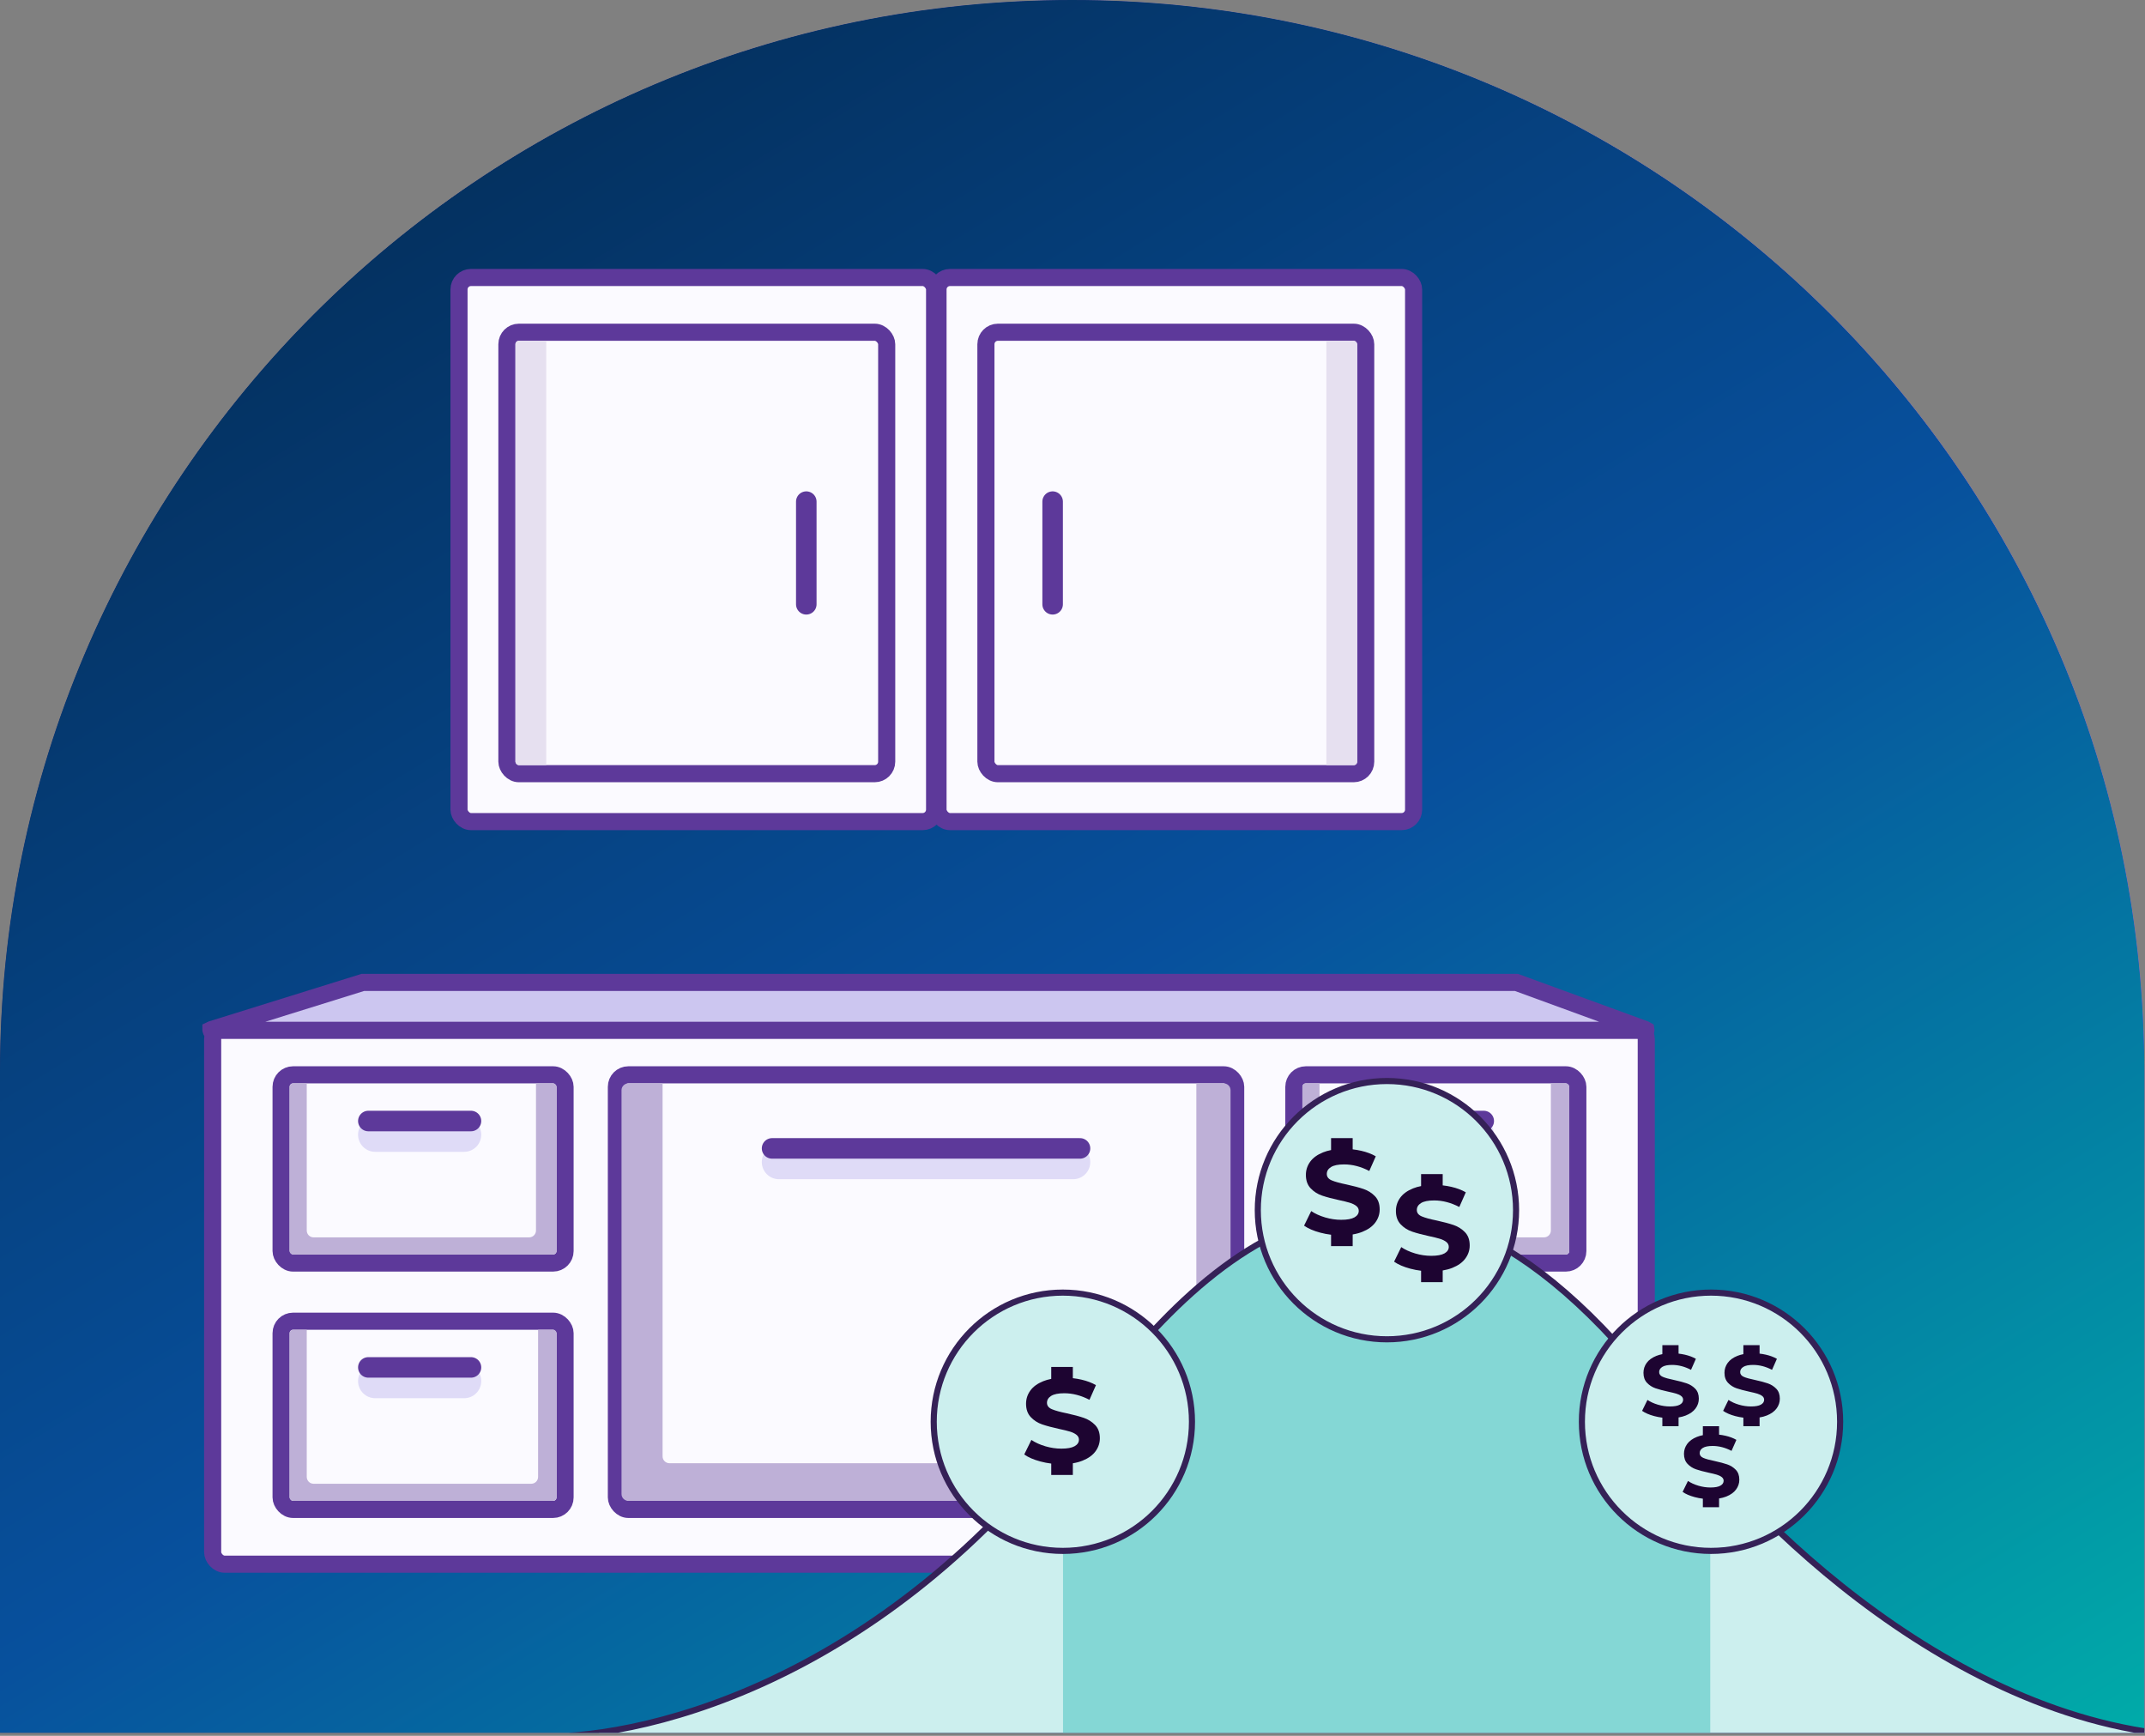 <?xml version="1.0" encoding="UTF-8"?><svg width="351" height="284" viewBox="0 0 351 284" fill="none" xmlns="http://www.w3.org/2000/svg">
<rect x="0" y="0" width="351" height="284" fill="#808080" stroke="none"/>
<g clip-path="url(#clip0_2_85)">
<path d="M0 175.439C0 78.547 78.547 0 175.439 0C272.332 0 350.879 78.547 350.879 175.439V283.5H0V175.439Z" fill="url(#paint0_linear_2_85)"/>
<path d="M0 175.439C0 78.547 78.547 0 175.439 0C272.332 0 350.879 78.547 350.879 175.439V283.5H0V175.439Z" fill="url(#paint1_linear_2_85)"/>
<path d="M0 175.439C0 78.547 78.547 0 175.439 0C272.332 0 350.879 78.547 350.879 175.439V283.5H0V175.439Z" fill="url(#paint2_linear_2_85)"/>
<rect x="75.11" y="45.4" width="77.824" height="89.022" rx="1.96" fill="#FBFAFF" stroke="#5D399A" stroke-width="2.799"/>
<rect x="82.948" y="54.358" width="62.147" height="72.225" rx="1.96" fill="#FBFAFF" stroke="#5D399A" stroke-width="2.799"/>
<path d="M131.938 98.869V82.072" stroke="#5D399A" stroke-width="3.359" stroke-linecap="round"/>
<path d="M84.348 56.318C84.348 56.008 84.598 55.758 84.908 55.758H89.387V125.183H84.908C84.598 125.183 84.348 124.933 84.348 124.623V56.318Z" fill="#E6E0F0"/>
<rect x="153.493" y="45.4" width="77.824" height="89.022" rx="1.96" fill="#FBFAFF" stroke="#5D399A" stroke-width="2.799"/>
<rect x="161.332" y="54.358" width="62.147" height="72.225" rx="1.96" fill="#FBFAFF" stroke="#5D399A" stroke-width="2.799"/>
<path d="M172.249 98.869V82.072" stroke="#5D399A" stroke-width="3.359" stroke-linecap="round"/>
<path d="M222.079 56.318C222.079 56.008 221.828 55.758 221.519 55.758H217.04V125.183H221.519C221.828 125.183 222.079 124.933 222.079 124.623V56.318Z" fill="#E6E0F0"/>
<rect x="34.798" y="168.014" width="234.591" height="87.902" rx="1.96" fill="#FBFAFF" stroke="#5D399A" stroke-width="2.799"/>
<rect x="45.996" y="175.853" width="46.47" height="30.794" rx="1.96" fill="#FBFAFF" stroke="#5D399A" stroke-width="2.799"/>
<rect x="100.864" y="175.853" width="101.339" height="71.105" rx="1.96" fill="#FBFAFF" stroke="#5D399A" stroke-width="2.799"/>
<rect x="45.996" y="216.164" width="46.47" height="30.794" rx="1.96" fill="#FBFAFF" stroke="#5D399A" stroke-width="2.799"/>
<rect x="211.721" y="175.853" width="46.47" height="30.794" rx="1.96" fill="#FBFAFF" stroke="#5D399A" stroke-width="2.799"/>
<rect x="211.721" y="216.164" width="46.47" height="30.794" rx="1.96" fill="#FBFAFF" stroke="#5D399A" stroke-width="2.799"/>
<path d="M61.392 185.651H75.949" stroke="#DFDBF7" stroke-width="5.599" stroke-linecap="round"/>
<path d="M227.118 185.651H241.675" stroke="#DFDBF7" stroke-width="5.599" stroke-linecap="round"/>
<path d="M227.118 225.962H241.675" stroke="#DFDBF7" stroke-width="5.599" stroke-linecap="round"/>
<path d="M127.459 190.13L175.609 190.13" stroke="#DFDBF7" stroke-width="5.599" stroke-linecap="round"/>
<path d="M61.392 225.962H75.949" stroke="#DFDBF7" stroke-width="5.599" stroke-linecap="round"/>
<path d="M60.273 183.411H77.069" stroke="#5D399A" stroke-width="3.359" stroke-linecap="round"/>
<path d="M126.339 187.89L176.729 187.89" stroke="#5D399A" stroke-width="3.359" stroke-linecap="round"/>
<path d="M60.273 223.723H77.069" stroke="#5D399A" stroke-width="3.359" stroke-linecap="round"/>
<path d="M225.998 183.411H242.795" stroke="#5D399A" stroke-width="3.359" stroke-linecap="round"/>
<path d="M225.998 223.723H242.795" stroke="#5D399A" stroke-width="3.359" stroke-linecap="round"/>
<path d="M34.552 168.465L59.366 160.736H248.146L269.301 168.466C269.32 168.472 269.331 168.478 269.338 168.482C269.34 168.491 269.341 168.506 269.337 168.528C269.333 168.55 269.327 168.564 269.322 168.571C269.315 168.573 269.301 168.574 269.282 168.574H34.569C34.549 168.574 34.535 168.573 34.527 168.571C34.527 168.571 34.527 168.571 34.526 168.57C34.522 168.56 34.516 168.545 34.513 168.527C34.51 168.508 34.511 168.492 34.513 168.481C34.513 168.481 34.513 168.48 34.513 168.48C34.521 168.476 34.533 168.471 34.552 168.465Z" fill="#CCC6F0" stroke="#5D399A" stroke-width="2.799"/>
<path d="M108.423 177.252H102.824C102.205 177.252 101.704 177.754 101.704 178.372V244.438C101.704 245.057 102.205 245.558 102.824 245.558H200.244C200.862 245.558 201.363 245.057 201.363 244.438V178.372C201.363 177.754 200.862 177.252 200.244 177.252H195.765V238.28C195.765 238.898 195.263 239.399 194.645 239.399H109.542C108.924 239.399 108.423 238.898 108.423 238.28V177.252Z" fill="#BEB0D7"/>
<path d="M215.92 177.252H213.681C213.372 177.252 213.121 177.503 213.121 177.812V204.687C213.121 204.996 213.372 205.247 213.681 205.247H256.232C256.541 205.247 256.792 204.996 256.792 204.687V177.812C256.792 177.503 256.541 177.252 256.232 177.252H253.779V201.327C253.779 201.946 253.277 202.447 252.659 202.447H217.04C216.422 202.447 215.92 201.946 215.92 201.327V177.252Z" fill="#BEB0D7"/>
<path d="M215.92 217.564H213.681C213.372 217.564 213.121 217.815 213.121 218.124V244.998C213.121 245.308 213.372 245.558 213.681 245.558H256.792C257.101 245.558 257.352 245.308 257.352 244.998V218.124C257.352 217.815 257.101 217.564 256.792 217.564H254.338V241.639C254.338 242.257 253.837 242.759 253.219 242.759H217.04C216.422 242.759 215.92 242.257 215.92 241.639V217.564Z" fill="#BEB0D7"/>
<path d="M50.195 217.564H47.955C47.646 217.564 47.395 217.815 47.395 218.124V244.998C47.395 245.308 47.646 245.558 47.955 245.558H90.506C90.816 245.558 91.066 245.308 91.066 244.998V218.124C91.066 217.815 90.816 217.564 90.506 217.564H88.053V241.639C88.053 242.257 87.552 242.759 86.933 242.759H51.315C50.696 242.759 50.195 242.257 50.195 241.639V217.564Z" fill="#BEB0D7"/>
<path d="M50.195 177.252H47.955C47.646 177.252 47.395 177.503 47.395 177.812V204.687C47.395 204.996 47.646 205.247 47.955 205.247H90.506C90.816 205.247 91.066 204.996 91.066 204.687V177.812C91.066 177.503 90.816 177.252 90.506 177.252H87.707V201.327C87.707 201.946 87.206 202.447 86.587 202.447H51.315C50.696 202.447 50.195 201.946 50.195 201.327V177.252Z" fill="#BEB0D7"/>
<path d="M92.35 284.044C90.361 284.15 88.567 284.143 87 284.044H92.35C111.106 283.041 147.338 271.927 176.891 232.161C195.85 206.65 229.23 170.082 274.627 232.161C287.138 249.269 320.272 281.808 358.021 284.044H366.153C363.423 284.209 360.71 284.203 358.021 284.044H92.35Z" fill="#CCEFEE"/>
<path opacity="0.7" fill-rule="evenodd" clip-rule="evenodd" d="M279.858 238.767C277.848 236.403 276.096 234.179 274.628 232.167C229.231 169.949 195.851 206.599 176.892 232.167C175.918 233.48 174.937 234.762 173.95 236.013V284.165H279.858V238.767Z" fill="#66CECB"/>
<path d="M87 284.044C103.344 285.076 144.203 276.145 176.891 232.161C195.85 206.65 229.23 170.082 274.627 232.161C288.029 250.488 325.097 286.522 366.153 284.044" stroke="#352157" stroke-linecap="round"/>
<circle cx="173.92" cy="232.614" r="21.13" fill="#CCEFEE" stroke="#352157"/>
<g clip-path="url(#clip1_2_85)">
<path fill-rule="evenodd" clip-rule="evenodd" d="M175.556 223.644L175.557 225.487C176.029 225.539 176.495 225.618 176.957 225.724C177.864 225.933 178.657 226.232 179.338 226.623L178.275 229.025C176.9 228.309 175.525 227.951 174.15 227.951C173.186 227.951 172.474 228.094 172.013 228.381C171.553 228.667 171.322 229.045 171.322 229.514C171.322 229.982 171.588 230.331 172.12 230.559C172.651 230.786 173.463 231.011 174.554 231.232C175.688 231.48 176.616 231.727 177.339 231.975C178.062 232.222 178.682 232.613 179.2 233.147C179.717 233.681 179.976 234.403 179.976 235.315C179.976 236.096 179.738 236.809 179.263 237.454C178.789 238.098 178.076 238.609 177.127 238.987C176.655 239.175 176.132 239.316 175.558 239.41L175.556 241.321H172.021L172.021 239.456C171.419 239.383 170.828 239.269 170.249 239.114C169.15 238.821 168.268 238.44 167.602 237.971L168.771 235.588C169.409 236.018 170.167 236.363 171.046 236.624C171.925 236.884 172.803 237.014 173.682 237.014C174.66 237.014 175.383 236.881 175.851 236.614C176.319 236.347 176.553 235.992 176.553 235.549C176.553 235.224 176.414 234.953 176.138 234.739C175.862 234.524 175.507 234.351 175.075 234.221C174.643 234.091 174.058 233.948 173.321 233.791C172.187 233.544 171.259 233.296 170.536 233.049C169.813 232.802 169.193 232.404 168.675 231.858C168.158 231.311 167.899 230.581 167.899 229.67C167.899 228.876 168.133 228.156 168.601 227.511C169.069 226.867 169.774 226.356 170.716 225.978C171.114 225.819 171.548 225.693 172.02 225.601L172.021 223.644H175.556Z" fill="#1D0431"/>
</g>
<circle cx="226.952" cy="197.996" r="21.13" fill="#CCEFEE" stroke="#352157"/>
<g clip-path="url(#clip2_2_85)">
<path fill-rule="evenodd" clip-rule="evenodd" d="M221.347 186.204L221.348 188.047C221.82 188.099 222.286 188.178 222.747 188.284C223.654 188.493 224.448 188.792 225.128 189.183L224.065 191.585C222.69 190.869 221.316 190.511 219.941 190.511C218.977 190.511 218.265 190.654 217.804 190.941C217.343 191.227 217.113 191.605 217.113 192.074C217.113 192.542 217.379 192.891 217.91 193.119C218.442 193.347 219.253 193.571 220.345 193.793C221.479 194.04 222.407 194.287 223.13 194.535C223.853 194.782 224.473 195.173 224.99 195.707C225.508 196.241 225.766 196.963 225.766 197.875C225.766 198.656 225.529 199.369 225.054 200.014C224.579 200.658 223.867 201.169 222.917 201.547C222.445 201.735 221.922 201.876 221.349 201.97L221.347 203.881H217.812L217.811 202.016C217.21 201.943 216.619 201.829 216.039 201.674C214.941 201.381 214.058 201 213.392 200.531L214.562 198.148C215.199 198.578 215.958 198.923 216.837 199.184C217.715 199.444 218.594 199.574 219.473 199.574C220.451 199.574 221.174 199.441 221.642 199.174C222.109 198.907 222.343 198.552 222.343 198.109C222.343 197.784 222.205 197.514 221.929 197.299C221.652 197.084 221.298 196.911 220.866 196.781C220.433 196.651 219.849 196.508 219.111 196.351C217.978 196.104 217.049 195.857 216.326 195.609C215.603 195.362 214.983 194.965 214.466 194.418C213.949 193.871 213.69 193.142 213.69 192.23C213.69 191.436 213.924 190.716 214.391 190.072C214.859 189.427 215.564 188.916 216.507 188.538C216.904 188.379 217.339 188.253 217.811 188.161L217.812 186.204H221.347Z" fill="#1D0431"/>
</g>
<g clip-path="url(#clip3_2_85)">
<path fill-rule="evenodd" clip-rule="evenodd" d="M236.078 192.097L236.078 193.94C236.551 193.992 237.017 194.071 237.478 194.177C238.385 194.385 239.179 194.685 239.859 195.075L238.796 197.478C237.421 196.762 236.047 196.404 234.672 196.404C233.708 196.404 232.996 196.547 232.535 196.833C232.074 197.12 231.844 197.497 231.844 197.966C231.844 198.435 232.11 198.783 232.641 199.011C233.173 199.239 233.984 199.464 235.076 199.685C236.21 199.932 237.138 200.18 237.861 200.427C238.584 200.675 239.204 201.065 239.721 201.599C240.239 202.133 240.497 202.856 240.497 203.767C240.497 204.549 240.26 205.262 239.785 205.906C239.31 206.551 238.598 207.062 237.648 207.44C237.176 207.627 236.653 207.768 236.08 207.863L236.078 209.774H232.542L232.542 207.908C231.941 207.835 231.35 207.721 230.77 207.567C229.672 207.274 228.789 206.893 228.123 206.424L229.293 204.041C229.93 204.471 230.689 204.816 231.567 205.076C232.446 205.337 233.325 205.467 234.204 205.467C235.182 205.467 235.905 205.333 236.373 205.066C236.84 204.799 237.074 204.445 237.074 204.002C237.074 203.676 236.936 203.406 236.66 203.191C236.383 202.976 236.029 202.804 235.596 202.674C235.164 202.543 234.58 202.4 233.842 202.244C232.709 201.996 231.78 201.749 231.057 201.502C230.334 201.254 229.714 200.857 229.197 200.31C228.68 199.763 228.421 199.034 228.421 198.122C228.421 197.328 228.655 196.609 229.122 195.964C229.59 195.319 230.295 194.808 231.238 194.431C231.635 194.271 232.07 194.146 232.542 194.054L232.542 192.097H236.078Z" fill="#1D0431"/>
</g>
<circle cx="279.983" cy="232.614" r="21.13" fill="#CCEFEE" stroke="#352157"/>
<g clip-path="url(#clip4_2_85)">
<path fill-rule="evenodd" clip-rule="evenodd" d="M274.673 220.085L274.674 221.468C275.028 221.507 275.377 221.566 275.723 221.646C276.404 221.802 276.999 222.026 277.509 222.319L276.712 224.121C275.681 223.584 274.65 223.316 273.618 223.316C272.895 223.316 272.361 223.423 272.016 223.638C271.67 223.853 271.498 224.136 271.498 224.488C271.498 224.839 271.697 225.1 272.096 225.271C272.494 225.442 273.103 225.611 273.921 225.777C274.772 225.962 275.468 226.148 276.01 226.333C276.552 226.519 277.018 226.812 277.406 227.212C277.794 227.613 277.988 228.155 277.988 228.839C277.988 229.425 277.81 229.959 277.453 230.443C277.097 230.926 276.563 231.309 275.851 231.593C275.497 231.733 275.105 231.839 274.674 231.91L274.673 233.343H272.022L272.021 231.944C271.57 231.889 271.127 231.804 270.692 231.688C269.868 231.468 269.207 231.183 268.707 230.831L269.584 229.044C270.062 229.366 270.631 229.625 271.29 229.82C271.949 230.015 272.608 230.113 273.268 230.113C274.001 230.113 274.543 230.013 274.894 229.813C275.245 229.613 275.42 229.346 275.42 229.014C275.42 228.77 275.317 228.568 275.109 228.406C274.902 228.245 274.636 228.116 274.312 228.018C273.988 227.921 273.549 227.813 272.996 227.696C272.146 227.51 271.45 227.325 270.908 227.139C270.365 226.954 269.9 226.656 269.512 226.246C269.124 225.835 268.93 225.288 268.93 224.605C268.93 224.009 269.106 223.469 269.456 222.986C269.807 222.503 270.336 222.119 271.043 221.836C271.341 221.717 271.667 221.622 272.021 221.553L272.022 220.085H274.673Z" fill="#1D0431"/>
</g>
<g clip-path="url(#clip5_2_85)">
<path fill-rule="evenodd" clip-rule="evenodd" d="M287.931 220.085L287.931 221.468C288.285 221.507 288.635 221.566 288.981 221.646C289.661 221.802 290.257 222.026 290.767 222.319L289.97 224.121C288.939 223.584 287.907 223.316 286.876 223.316C286.153 223.316 285.619 223.423 285.274 223.638C284.928 223.853 284.755 224.136 284.755 224.488C284.755 224.839 284.955 225.1 285.353 225.271C285.752 225.442 286.361 225.611 287.179 225.777C288.03 225.962 288.726 226.148 289.268 226.333C289.81 226.519 290.275 226.812 290.663 227.212C291.051 227.613 291.245 228.155 291.245 228.839C291.245 229.425 291.067 229.959 290.711 230.443C290.355 230.926 289.821 231.309 289.109 231.593C288.755 231.733 288.363 231.839 287.932 231.91L287.931 233.343H285.279L285.279 231.944C284.828 231.889 284.385 231.804 283.95 231.688C283.126 231.468 282.465 231.183 281.965 230.831L282.842 229.044C283.32 229.366 283.889 229.625 284.548 229.82C285.207 230.015 285.866 230.113 286.525 230.113C287.259 230.113 287.801 230.013 288.152 229.813C288.503 229.613 288.678 229.346 288.678 229.014C288.678 228.77 288.574 228.568 288.367 228.406C288.16 228.245 287.894 228.116 287.57 228.018C287.246 227.921 286.807 227.813 286.254 227.696C285.404 227.51 284.708 227.325 284.165 227.139C283.623 226.954 283.158 226.656 282.77 226.246C282.382 225.835 282.188 225.288 282.188 224.605C282.188 224.009 282.364 223.469 282.714 222.986C283.065 222.503 283.594 222.119 284.301 221.836C284.599 221.717 284.925 221.622 285.279 221.553L285.279 220.085H287.931Z" fill="#1D0431"/>
</g>
<g clip-path="url(#clip6_2_85)">
<path fill-rule="evenodd" clip-rule="evenodd" d="M281.302 233.343L281.302 234.726C281.657 234.765 282.006 234.824 282.352 234.904C283.033 235.06 283.628 235.284 284.138 235.577L283.341 237.379C282.31 236.842 281.279 236.574 280.247 236.574C279.524 236.574 278.99 236.681 278.645 236.896C278.299 237.111 278.127 237.394 278.127 237.746C278.127 238.097 278.326 238.358 278.725 238.529C279.123 238.7 279.732 238.869 280.55 239.035C281.401 239.22 282.097 239.406 282.639 239.591C283.181 239.777 283.646 240.07 284.035 240.47C284.423 240.871 284.617 241.413 284.617 242.097C284.617 242.683 284.438 243.217 284.082 243.701C283.726 244.184 283.192 244.567 282.48 244.851C282.126 244.991 281.734 245.097 281.303 245.168L281.302 246.601H278.65L278.65 245.202C278.199 245.147 277.756 245.062 277.321 244.946C276.497 244.726 275.836 244.44 275.336 244.089L276.213 242.302C276.691 242.624 277.26 242.883 277.919 243.078C278.578 243.273 279.237 243.371 279.897 243.371C280.63 243.371 281.172 243.271 281.523 243.071C281.874 242.871 282.049 242.604 282.049 242.272C282.049 242.028 281.946 241.826 281.738 241.664C281.531 241.503 281.265 241.374 280.941 241.276C280.617 241.178 280.178 241.071 279.625 240.954C278.775 240.768 278.079 240.583 277.537 240.397C276.994 240.212 276.529 239.914 276.141 239.504C275.753 239.093 275.559 238.546 275.559 237.863C275.559 237.267 275.735 236.727 276.085 236.244C276.436 235.761 276.965 235.377 277.672 235.094C277.97 234.975 278.296 234.88 278.65 234.811L278.65 233.343H281.302Z" fill="#1D0431"/>
</g>
</g>
<defs>
<linearGradient id="paint0_linear_2_85" x1="175.439" y1="0" x2="175.439" y2="283.5" gradientUnits="userSpaceOnUse">
<stop stop-color="white"/>
<stop offset="1" stop-color="#999999"/>
</linearGradient>
<linearGradient id="paint1_linear_2_85" x1="39.098" y1="102.06" x2="372.827" y2="202.227" gradientUnits="userSpaceOnUse">
<stop stop-color="#352157"/>
<stop offset="0.505" stop-color="#5D399A"/>
<stop offset="1" stop-color="#9315F6"/>
</linearGradient>
<linearGradient id="paint2_linear_2_85" x1="60.332" y1="31.044" x2="254.854" y2="347.257" gradientUnits="userSpaceOnUse">
<stop stop-color="#04305E"/>
<stop offset="0.47" stop-color="#07509D"/>
<stop offset="1" stop-color="#00ADA9"/>
</linearGradient>
<clipPath id="clip0_2_85">
<path d="M0 175.439C0 78.547 78.547 0 175.439 0C272.332 0 350.879 78.547 350.879 175.439V283.5H0V175.439Z" fill="white"/>
</clipPath>
<clipPath id="clip1_2_85">
<rect width="17.677" height="17.677" fill="white" transform="translate(164.95 223.644)"/>
</clipPath>
<clipPath id="clip2_2_85">
<rect width="17.677" height="17.677" fill="white" transform="translate(210.741 186.204)"/>
</clipPath>
<clipPath id="clip3_2_85">
<rect width="17.677" height="17.677" fill="white" transform="translate(225.472 192.097)"/>
</clipPath>
<clipPath id="clip4_2_85">
<rect width="13.258" height="13.258" fill="white" transform="translate(266.718 220.085)"/>
</clipPath>
<clipPath id="clip5_2_85">
<rect width="13.258" height="13.258" fill="white" transform="translate(279.976 220.085)"/>
</clipPath>
<clipPath id="clip6_2_85">
<rect width="13.258" height="13.258" fill="white" transform="translate(273.347 233.343)"/>
</clipPath>
</defs>
</svg>
